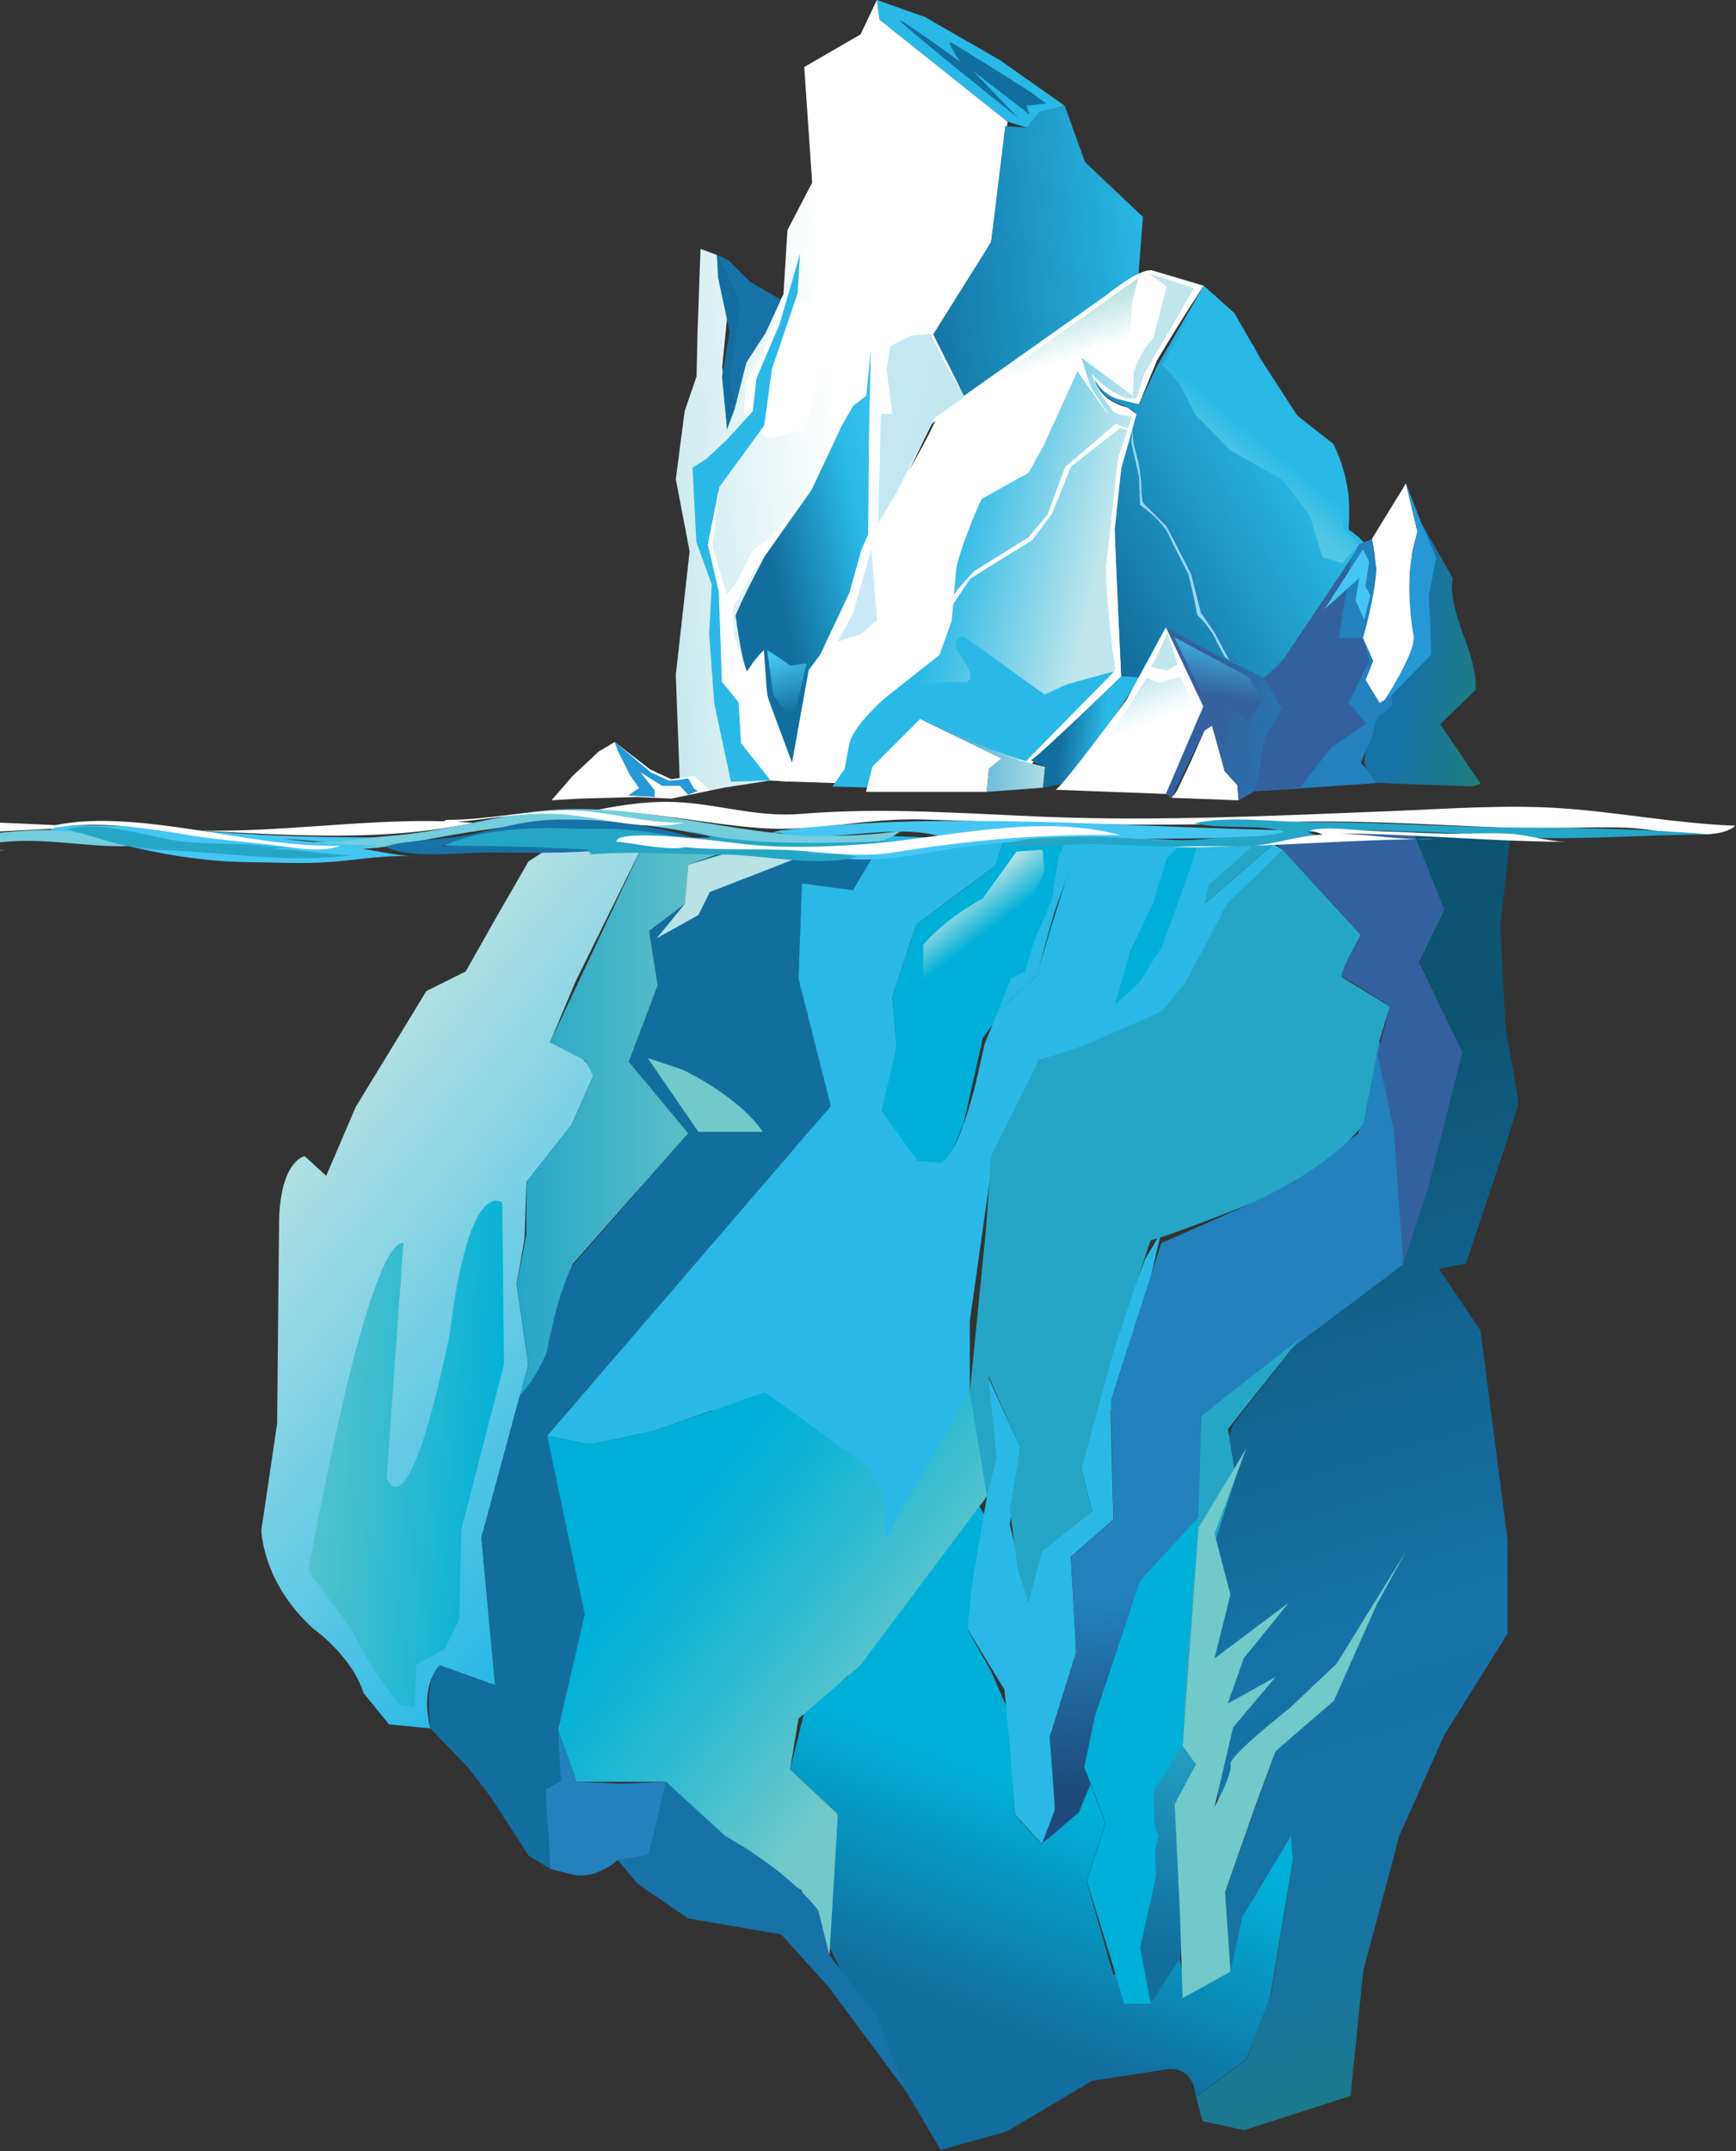 <svg width="654" height="810" viewBox="0 0 654 810" fill="none" xmlns="http://www.w3.org/2000/svg">
<rect x="0" y="0" width="654" height="810" fill="#333333" stroke="none"/>
<g clip-path="url(#clip0)">
<path d="M330.35 0L331.41 7.42L379.6 45.81L373.38 91.11L352.86 125.73L363.36 149.48L350.99 159.6L328.29 206.5L307.08 254.14L297.08 294.28L290.33 293.84L272.83 296.57L267.51 297.66L256.16 295.89L254.59 254.14L259.8 207.61L254.59 180.44L257.94 154.76L262.41 141.73L262.78 124.98L263.9 93.72L270.06 95.99L273.95 119.4L272.09 138.01L273.92 161.62L281.16 136.53L295.16 110.84L296.65 86.65L305.96 68.78L302.98 25.23L324.2 12.95L330.35 0Z" fill="url(#paint0_linear)"/>
<path d="M363.36 149.48L351.56 125.9L373.38 91.11L378.69 47.48L386.94 48.07L391.66 42.17L401.09 39.81L408.76 61.04L430.57 81.68L428.81 104.67L363.36 149.48Z" fill="url(#paint1_linear)"/>
<path d="M386.45 289.72L422.45 254.67C421.7 239.06 420.18 203.59 420.18 203.59C424.74 165.09 428.24 155.96 428.24 155.96L424.74 153.43C413.91 150.78 412.53 143.14 412.53 143.14C416.79 151.74 429.07 152.24 429.07 152.24L435.88 135.7C445.51 119.49 453.47 107.58 453.47 107.58L433.86 101.76C428.79 101.25 417.14 110.88 417.14 110.88L353.32 156C349.77 166.64 324.44 207.17 324.44 207.17C318.36 235.54 304.68 252.26 304.68 252.26L297.08 294.26L325.96 295.26L328.62 288.7L346.62 270.7L386.45 289.72Z" fill="url(#paint2_linear)"/>
<path d="M317.48 293.27L319.95 280.18C321.37 273.1 333.39 262.85 333.39 262.85L353.91 246.58L358.51 233.84L360.28 213.68C363.11 202 369.82 187.86 369.82 187.86L387.51 178L393.17 167.74L405.91 139.79C405.91 139.79 419.67 159.5 417.22 155.36C416.81 154.66 411.05 146.02 411.05 146.02L407.35 134.72L426.82 149L427.17 140.16C428.67 135.298 431.189 130.811 434.56 127L438.09 113.56L439.51 107.9L432.79 102.9L449.79 108.56L431.04 140.75L428.21 149.94C426.919 150.105 425.611 150.105 424.32 149.94C419.291 148.051 414.838 144.888 411.4 140.76C411.4 140.76 411.84 145.53 419.4 154.89C420.46 156.22 426.46 156.89 426.46 156.89L421.16 172.62L416.57 214.71C417.27 233.11 420.1 251.85 420.1 251.85L387.21 285.85L346.82 288L328.07 295.78L317.48 293.27Z" fill="url(#paint3_linear)"/>
<path d="M313.6 296.17L322.43 283.46C331.62 267.54 342.24 260.46 342.24 260.46C352.14 255.51 363.11 256.93 363.11 256.93C368.06 256.57 364.17 250.56 364.17 250.56L360.28 244.19C358.51 239.95 363.11 239.6 363.11 239.6L393.53 261.53L402.01 257.64L419.82 252.74L386.48 286.64L352.53 275.32L327.41 296.54L313.6 296.17Z" fill="url(#paint4_linear)"/>
<path d="M422.471 255.2L429.471 255.61L439.821 238.25L477.451 256.44L483.651 248.17L509.721 209.3L514.271 204.75C512.45 202.694 510.365 200.889 508.071 199.38C508.296 195.246 508.296 191.104 508.071 186.97C507.345 180.06 505.384 173.337 502.281 167.12L492.771 159.68L488.631 156.37L474.991 135.28L465.061 117.91L453.491 107.58L435.701 138.18L429.091 152.24L425.781 151.41L420.781 150.17C419.01 149.604 417.368 148.694 415.949 147.493C414.53 146.292 413.362 144.823 412.511 143.17C413.331 148.17 420.781 151.85 420.781 151.85C426.981 153.92 428.221 155.99 428.221 155.99C426.571 161.78 422.431 176.25 422.431 176.25L419.951 199.41C421.231 230.8 422.471 255.2 422.471 255.2Z" fill="url(#paint5_linear)"/>
<path d="M535.4 196.78L547.33 217.78C545.42 223.99 551.15 238.78 551.15 238.78C556.88 253.1 555.93 259.78 555.93 259.78L542.56 272.67L557.82 295.14L554.48 296.14L516.28 294.71L513.89 287.07L516.28 270.35L523.44 264.15L532.03 231.68V207.77L535.4 196.78Z" fill="url(#paint6_linear)"/>
<path d="M326.26 298.15L328.62 288.74L339.59 277.76L346.65 270.7L377.24 285.6L372.54 289.52L371.75 298.15H326.26Z" fill="white"/>
<path d="M346.65 270.7L377.24 285.6L372.54 289.52L371.75 298.15L392.93 296.58L393.71 288.74L381.17 285.6L346.65 270.7Z" fill="url(#paint7_linear)"/>
<path d="M443.25 298.01L448.5 287.02L453.75 275.09L456.61 273.18L461.39 290.37L466.16 295.62L466.64 301.35L441.34 300.4L443.25 298.01Z" fill="url(#paint8_linear)"/>
<path d="M520.12 266L514.39 256L517.25 248.84L513.43 240.24L517.73 218.76C519.16 212.07 516.78 203 516.78 203L529.67 182L533.97 200.15L532.05 207.79L531.05 216.38L533.44 234.52L531.53 248.37L520.12 266Z" fill="url(#paint9_linear)"/>
<path d="M529.67 182L533.97 200.15L531.58 211.15C529.67 225 532.53 239.32 532.53 239.32C533.97 245 520.12 266 520.12 266L539.22 246.42C539.22 241.17 538.22 224.42 538.22 224.42L541.09 210.09L535.36 196.72L529.67 182Z" fill="url(#paint10_linear)"/>
<path d="M439.21 298.94L444.07 286.79L453.32 266L439.21 236.2L451.86 243.2C459.95 247.56 476.15 255.34 476.15 255.34L494.21 237.59L498.88 229.49L505.74 216.41L511.97 204.89L516.82 203L518.55 214.23C517.92 225.13 513.47 240.23 513.47 240.23L517.29 248.83L514.43 255.99L519.79 264.68L524.15 261.88L524.46 265.61C524.46 265.61 521.35 268.73 519.79 269.35C518.23 269.97 516.99 277.45 516.99 277.45C516.99 277.45 511.99 287.45 512.99 287.72C513.99 287.99 518.29 294.89 518.29 294.89L472.41 298L466.64 301.35L466.16 295.62L461.39 290.37L456.61 273.18L453.75 275.09L441.34 300.4L439.21 298.94Z" fill="url(#paint11_linear)"/>
<path d="M476.15 255.34L482.85 266.66L476.64 277.83L474.16 291.06L472.41 298L489.87 296.44L501.45 281.55L514.69 272.45L508.07 264.6L515.93 248.88L513.43 240.23L504.35 240.2L508.07 217.04L508.9 210.43L482.43 250.12L476.15 255.34Z" fill="url(#paint12_linear)"/>
<path d="M392.93 296.58L393.71 288.74C393.71 288.74 387.32 286.1 388.56 286.1C389.8 286.1 422.47 254.67 422.47 254.67L429.47 255.09C429.47 255.09 417.95 272.93 413.76 278.66C410.61 282.96 400.11 295.2 400.11 295.2L392.93 296.58Z" fill="url(#paint13_linear)"/>
<path d="M397.64 297.37C399.99 296.58 424.3 263.64 424.3 263.64L439.21 236.19L453.32 266L439.21 298.95L397.64 297.37Z" fill="url(#paint14_linear)"/>
<path d="M461.34 247.23L458.45 241.85C456.38 236.48 451 231.51 451 231.51C449.76 224.07 447.7 216.21 447.7 216.21C443.15 207.53 439.84 200.5 439.84 200.5C436.53 194.71 429.5 190.16 429.5 190.16L429.09 179.41L427.74 173.41L426.19 166.57L426.61 162.02L426.97 166.71L428.67 173.3C430.37 181.81 429.95 185 429.95 185L430.59 189.25L439.09 197.33L441.82 202.67L448.82 216.27L452.44 230.73L457.33 237.73L463.12 248.6L461.34 247.23Z" fill="#97D9F2"/>
<path d="M463.12 248.6L458.23 239.03L452.49 230.73L448.82 216.27L444.36 207.13L439.47 198.2L436.47 195.2L430.52 189.25L430.33 188L429.88 185L431.58 189.46C435.41 192.86 440.51 197.97 440.51 197.97L445.4 207.97L449.65 216.26L453.27 230.09L459.72 239L467.37 250.69L463.12 248.6Z" fill="url(#paint15_linear)"/>
<path d="M298.37 287.22L291.29 268.83C287.05 258.57 287.76 244.83 287.76 244.83C285.253 247.216 283.107 249.955 281.39 252.96C278.92 246.59 277.15 231.74 277.15 231.74C277.15 231.74 274.67 237.4 277.86 229.97C281.05 222.54 288.11 209.45 288.11 209.45L305.82 184.29L317.14 160.29L321.38 152.86L326.33 148.97L328.1 131.97L327.39 162.39L327.04 201.3L324.46 207.17L319.97 223.23L308.97 246.57L304.67 252.26L298.37 287.22Z" fill="url(#paint16_linear)"/>
<path d="M308.63 276.26L311.82 270.6C321.37 265.29 329.51 260.34 329.51 260.34C336.538 256.477 342.672 251.175 347.51 244.78L365.51 217.89L373.99 212.59L388.85 203.39L396.28 193.49L403.42 175.8L421.82 161.3L426.61 162.04L420.4 159.53L401.3 175.8L394.58 193.8L387.51 202.29L366.99 215.03L360.62 222.1L345.41 245.8L332.33 256.8L319.95 264.58L309.34 271.31L308.63 276.26Z" fill="white"/>
<path d="M207.8 301.32L215.72 292.18L225.47 283.04L231.56 279.39L244.97 289.75L252.89 293.4L261.42 292.18L267.51 297.66L252.89 300.71L240.09 300.1L218.16 300.71L207.8 301.32Z" fill="white"/>
<path d="M236.55 299.53L240.75 296.73L237.39 291.96L232.63 282.44L231.56 279.39L245.23 290.84L251.96 293.93L255.88 293.64L259.24 293.08L261.48 297.01L262.89 297.85L259.24 299.25L256.16 295.89H249.44L241.31 290.84L246.63 297.57V300.09L236.55 299.53Z" fill="url(#paint17_linear)"/>
<path d="M270.06 95.99L278.74 114.33L277.3 124.95L274.4 142.8L276.81 153.9L281.16 136.53L288.4 125.43L294.19 112.88L282.61 106.13L274.4 97.93L270.06 95.99Z" fill="url(#paint18_linear)"/>
<path d="M273.92 161.62L276.81 153.9L274.4 142.8L278.26 120.61L278.74 114.33L270.06 95.99L270.54 104.68L274.88 124.95L271.99 141.84L273.92 161.62Z" fill="url(#paint19_linear)"/>
<path d="M330.86 196.85L337.62 185.75L342.93 175.13L352.37 157.18L363.36 149.48L355.52 135.9L350.49 125.83L343.22 126.39L335.38 130.3L333.99 139.25L336.17 155.83H331.83L330.86 196.85Z" fill="url(#paint20_linear)"/>
<path d="M379.6 45.81L386.94 48.07L391.66 42.17L401.09 39.81L376.7 22.65L348.36 6.36L330.35 0L331.41 7.42L379.6 45.81Z" fill="url(#paint21_linear)"/>
<path d="M383.75 44.59C383.75 44.59 337.6 7.74 339.08 7.74C340.56 7.74 361.82 23.37 361.82 23.37C361.82 23.37 356.23 15.18 358.1 15.93C359.97 16.68 387.5 34.16 387.5 34.16L394.17 39L386.73 39.75L387.82 43.1L366.61 26.72L383.75 44.59Z" fill="url(#paint22_linear)"/>
<path d="M367.84 147.67L428.81 104.67L426.44 114.19L425.84 123.75L421.65 132.72L412.68 129.13L403.12 135.11L373.82 150.06L367.84 147.67Z" fill="url(#paint23_linear)"/>
<path d="M418.06 277.15L432.02 255.28L436.68 257.14L444.59 254.81L449.71 265.05L418.06 277.15Z" fill="url(#paint24_linear)"/>
<path d="M434.81 249.23L439.84 238.25L443.66 250.16L439.47 252.49L433.42 251.09L434.81 249.23Z" fill="url(#paint25_linear)"/>
<path d="M444.12 240.85L470.18 254.81L475.3 263.19L470.65 272.03L462.74 265.98L454.83 265.05L442.26 239.92L444.12 240.85Z" fill="url(#paint26_linear)"/>
<path d="M513.47 206.88L515.79 211.53L514.4 220.84L516.26 224.1L513.93 233.41L510.67 225.96L512.07 217.58L498.88 229.48L513.47 206.88Z" fill="url(#paint27_linear)"/>
<path d="M453.21 110L437.93 137.39L444.27 144.31L450.33 156.14L463.33 169.4C463.33 169.4 481.21 179.78 482.33 180.07C483.45 180.36 493.58 194.49 493.58 194.49L498.19 209.77L505.69 212.07L511.97 204.9L505.97 199.1V188.7L500.82 169.38L494.19 163.32L483.82 156.4C483.82 156.4 472.57 129.59 471.71 129.59C470.85 129.59 462.73 116 462.73 116L453.21 110Z" fill="url(#paint28_linear)"/>
<path d="M289.07 165.26L303.63 161.62L309.45 139.06L325.47 125.96L332.02 92.47L353.13 67.72L369.14 53.16L363.32 42.25L347.3 23.32L334.2 41.52V58.99L321.83 50.98L310.18 72.82L308.72 97.57L305.81 114.31L294.19 112.88L287.62 132.51L281.06 143.43L280.34 155.8L289.07 165.26Z" fill="url(#paint29_linear)"/>
<path d="M260.89 176.1L262.34 204.09L268.13 220.01L267.16 238.83L269.09 264.89L275.37 294.33L290.33 293.84L279.23 279.85L278.26 264.41L271.99 256.69L271.02 220.5L266.68 205.05L271.02 183.34L287.91 160.18L290.81 138.94L300.46 110.47L301.42 95.51L293.7 122.05L285.02 142.32L283.57 154.87L273.92 165.48L266.2 172.72L260.89 176.1Z" fill="url(#paint30_linear)"/>
<path d="M290.33 293.84L279.23 279.85L278.26 264.41L271.99 256.69L270.78 222.84L266.68 205.05L271.02 183.34L268.5 206.11L273.82 223.98L277.24 219.79L283.32 207.63L290.92 201.55L305.8 184.29L284.08 214.85L276.1 228.92L276.48 239.18L281.39 252.91L287.76 244.78L289.02 261.99L298.37 287.22L297.08 294.28L290.33 293.84Z" fill="white"/>
<path d="M289.02 244.88C290.16 245.26 297.76 250.58 297.76 250.58L303.85 249.82L300.85 262.75L298.96 271.49L291.35 261.99L289.02 244.88Z" fill="url(#paint31_linear)"/>
<path d="M328.29 206.5L330.4 233.6L324.04 238.9L315.56 241.54L321.39 230.95L325.1 217.71L328.29 206.5Z" fill="url(#paint32_linear)"/>
<path d="M368.42 566.19L319.36 631.28L303.36 643.28L297.68 666.16L315.68 683.16L311.36 730.45L317.36 743.45L330.72 769.45L341.39 787.5L354.39 809.5L379.39 802.5L411.39 783.5L437.39 779.5C450.39 776.5 450.39 789.5 450.39 789.5L469.39 775.5L478.39 752.5L490.39 680.4L468.39 717.4L446.39 747.4L444.39 737.4L443.39 717.4V671.34L453.39 658.34L439.39 664.34C439.39 664.34 430.39 684.34 432.39 687.34C434.39 690.34 428.39 744.42 428.39 744.42L419.39 743.42L409.39 708.42L416.39 686.42L408.39 665.42L392.39 694.42L382.39 683.42L380.39 645.37L373.39 629.37L364.39 613.37L371.39 571.31L368.42 566.19Z" fill="url(#paint33_linear)"/>
<path d="M531.91 312L569.29 312.68L565.21 348.68L567.21 387.42C567.21 387.42 571.97 413.25 571.97 415.29C571.97 417.33 560.42 451.29 560.42 451.29L552.26 475.76L542.06 477.76L557.74 500.94L567.93 579.78V615.13L544.14 653.19L527.14 691.26L513.54 742.26L508.79 789.16L487.71 795.96L468.71 802.07L453.08 798.68L450.56 789.52L469.56 775.52L478.89 750.43L487.04 700.82L486.36 691.3L468.01 721.89L463.55 742.47L461.55 712.47L480.55 659.4L459.15 682.5L457.82 660L453.74 611.06L451.54 571.21L464.61 536.29L489.61 504.12L528.61 476.12L550.91 396.31L533.91 360.31L541.38 340.6L531.91 312Z" fill="url(#paint34_linear)"/>
<path d="M213.91 316.28L242.771 317.02L216.82 369.56L207.201 392.5C222 396.2 223.48 405.08 223.48 405.08L215.34 423.58L198.34 445.03L197.6 466.49L194.6 483.49L199.04 513.83L181.35 579L186.53 634.5L165.82 627.1C157.68 635.24 162.111 650.78 162.111 650.78L146.581 649.3L136.961 637.46C132.521 623.37 117.721 613 117.721 613C98.481 595.24 98.481 576 98.481 576L104.401 536L105.141 459C105.881 436.81 114.76 435.33 114.76 435.33L122.901 442.73L134 416.83L160.63 373.17L175.44 365.77L188.01 343.57L199.111 324.33L211.69 316.19L213.91 316.28Z" fill="url(#paint35_linear)"/>
<path d="M162.11 650.75L176.72 666L185.04 676.88L199.12 698.68L207.44 703.79C211.28 701.88 208.08 688.44 208.08 688.44L205.52 673.72L211.28 670.52L210.64 648.76L220.24 618C222.8 589.2 206.16 540.57 206.16 540.57L313.03 416.46L300.87 368.46L302.15 332.63L321.35 335.19L333.51 314.71L291.28 316L277.2 317.28L259.28 325.6L258 340.32L244.56 350.56L247.76 371L236.88 399.8L259.28 426.68L215.12 477.23C206.12 491.95 206.12 508.59 206.12 508.59L195.88 525.23L181.35 579L186.53 634.5L165.82 627.1C159.45 631.48 162.11 650.75 162.11 650.75Z" fill="url(#paint36_linear)"/>
<path d="M377.98 316.55L375.14 325.88L363.82 334.4L345.16 348.2L336.23 375.38L337.82 394C334.98 405 332.14 418.35 332.14 418.35C335.38 431.35 348.77 439.45 348.77 439.45L356.89 437.82L362.97 423.22L370.28 390.76L379.61 378.18L390.56 367.18L397.46 342.83L407.2 315.65L377.98 316.55Z" fill="#00B0D8"/>
<path d="M242.77 317L285.07 316.13L259.28 325.57L258 340.29L244.56 350.53L247.76 371L236.88 399.8L259.28 426.68L215.69 476C208.79 491 206.16 508.61 206.16 508.61C201.9 519.42 195.92 525.25 195.92 525.25L199.11 513.85L194.67 483.51L198.25 465.05L198.37 445.05L215.37 423.6L223.51 405.1L220.51 399.34L207.2 392.52L242.77 317Z" fill="url(#paint37_linear)"/>
<path d="M116.19 591.58L132.34 613.33C138.65 627.33 150.59 642.11 150.59 642.11L156.2 642.81L156.9 626.67L167.43 621.05L173.05 609.82L173.75 576.13L189.89 513.67L189.19 452.6C175.19 446.29 169.54 501.74 169.54 501.74C153.39 580.35 145.67 556.48 145.67 556.48L151.99 468C137.95 467.34 116.19 591.58 116.19 591.58Z" fill="url(#paint38_linear)"/>
<path d="M207.44 703.79L216.56 706C224.98 707.41 232.71 700.39 232.71 700.39L246.04 701.79L250.95 670.91L234.11 671.61L217.26 670.91L210.26 651.26L211.26 670.54L205.5 673.74L207.44 703.79Z" fill="url(#paint39_linear)"/>
<path d="M206.16 540.61L222.16 543.85L246.02 538.93L267.82 531.21L283.96 528.41L295.9 533.32L325.37 555.78L328.82 585.26L333.74 586.66L339.35 572.66L365.35 524.23V497.52L373.07 442.78L391.32 399.26L419.4 390.84L441.82 379.61L451.64 362.76L460.82 343.11L483.28 320L479.77 317.89L453.77 340.35L456.58 333.35L473.42 317.21L451.66 316.51L443.94 335.46L438.33 352.3C429.9 370.55 422.18 376.17 422.18 376.17L425.69 358.62L446.05 316.51C446.05 316.51 408.99 314.41 407.17 315.81C405.35 317.21 390.53 367.34 390.53 367.34L375.89 381L370.98 392.93L367.47 408.37C359.75 438.55 354.13 437.85 354.13 437.85L345.71 437.15L332.14 418.38L337.82 394L336.19 375.34L345.12 348.2L375.12 325.88L377.96 316.55L333.49 314.71L321.33 335.19L302.13 332.63L300.82 368.46L312.98 416.46L206.16 540.61Z" fill="url(#paint40_linear)"/>
<path d="M347.82 371.18L362.56 362.76L373.82 356.45C387.16 345.21 393.48 327.67 393.48 327.67L392.77 319.95L382.95 320.65L370.32 338.2C354.17 347.32 347.85 355.74 347.85 355.74L347.82 371.18Z" fill="url(#paint41_linear)"/>
<path d="M263.07 426.17H287.38C277.83 412.27 257 402.72 257 402.72L244 398.38L263.07 426.17Z" fill="url(#paint42_linear)"/>
<path d="M291.28 316L307.35 315.91L298.67 323.73L267.41 335.88L263.07 344.56L247.45 353.25L258 340.32L259.28 325.6L291.28 316Z" fill="url(#paint43_linear)"/>
<path d="M402.13 315.98L407.2 315.74L404.94 321.6L395.89 346.86L391.53 364.01L390.56 367.27L380.3 376.48L375.89 381.01L380.93 368.37L386.22 365.88L389.34 354.96L396.2 339.06L399.01 321.6L402.13 315.98Z" fill="url(#paint44_linear)"/>
<path d="M446.08 316.44H451.69L448.59 326.27C443.59 340.93 437.68 356.52 437.68 356.52L428.95 370.24L419.95 378.35L425.77 358.55L434.3 340.31L439.6 323.16L446.08 316.44Z" fill="url(#paint45_linear)"/>
<path d="M210.25 651.24L217.26 670.89H250.95L270.09 691.61L301.88 711.75L312.48 736.12L315.66 683.13L297.65 666.18L300.82 647.11L324.14 626.97L371.82 563.39L370.76 544.32L365.36 524.2L333.67 579.29L332.62 562.33L326.26 551.74L288.11 524.19L246.04 538.93L222.18 543.85L206.16 540.61L220.29 607.9L210.25 651.24Z" fill="url(#paint46_linear)"/>
<path d="M232.71 700.37L244.25 698.37L250.95 670.89L273.29 691.36C298.29 705.36 308.29 719.36 308.29 719.36L312.43 736.08L330.32 759.42L341.32 787.42L312.32 748.36L294.32 728.36L259.27 722.36L240.27 709.36L232.71 700.37Z" fill="url(#paint47_linear)"/>
<path d="M371.82 563.39L366.42 595.23L364.42 613.23L378.42 636.23L380.42 657.23L382.42 683.23L392.42 694.23C401.42 693.23 395.42 654.17 395.42 654.17L405.42 622.17L403.42 586.17L419.42 572.17L418.42 531.11L430.42 494.06L437.42 464.06L431.42 474.06L420.42 503.06L411.42 530.06L407.42 553.06L411.42 569.06L392.42 584.06L387.42 603.06L380.42 574.06L384.42 545.06L368.42 510.06L372.42 538.06L371.82 563.39Z" fill="url(#paint48_linear)"/>
<path d="M392.45 694.37L397.46 681.35L395.46 654.31L405.47 622.27L403.47 586.22L419.49 572.2L418.49 527.14L437.52 468.06L471.57 453.04L511.62 427L519.63 391.95L527.64 440.02L528.64 476.07L452.54 533.15L460.55 565.19L435.51 608.25L424.5 638.29L406.48 682.35L392.45 694.37Z" fill="url(#paint49_linear)"/>
<path d="M433.51 754.45L444.53 737.43L448.53 702.38L450.54 664.33L453.54 638.29L457.55 581.21L465.56 556.18L462.55 538.15L489.59 504.11L452.54 533.15L451.54 571.2L428.51 605.25L444.53 611.25L438.52 635.28L426.5 667.33L436.52 691.36L427.5 729.42L433.51 754.45Z" fill="url(#paint50_linear)"/>
<path d="M451.54 575.2L445.54 657.32L450.54 664.32L442.54 679.32L444.54 721.32L445.54 752.37L463.54 742.37L461.54 712.37L473.54 678.37L480.54 659.37L502.54 640.37L518.54 604.37L529.54 584.37L503.54 626.43L485.54 643.43C485.54 643.43 462.54 661.43 463.54 664.43C464.54 667.43 457.54 680.43 457.54 680.43L464.54 650.43L480.54 631.43L462.54 641.43L468.54 624.43L485.54 603.43L457.54 624.43L463.54 600.43L457.54 577.43L469.54 545.38L451.54 575.2Z" fill="url(#paint51_linear)"/>
<path d="M451.54 571.2L429.51 595.23L412.48 646.3L408.48 665.33L416.49 686.36L409.48 708.39L418.49 737.43L423.5 754.45H433.51L429.51 733.42L435.51 706.38L434.51 674.34L445.53 657.32L446.53 630.28L451.54 571.2Z" fill="url(#paint52_linear)"/>
<path d="M365.36 524.2L371.82 563.39L375.43 549.17L372.43 518.17L384.43 545.17L380.43 568.17L383.43 591.17L387.43 603.17L392.43 584.17L411.43 569.17L407.43 553.17L419.43 509.11L433.43 467.05C441.43 465.05 471.48 453.05 471.48 453.05C505.61 437 513.62 423 513.62 423L519.62 392L523.62 379L505.62 368L512.62 352L483.28 320L462.55 339.93L446.55 369.93L437.55 380.93L407.55 393.93L391.4 399.24L373.43 435L371.43 463L365.36 524.2Z" fill="url(#paint53_linear)"/>
<path d="M473.451 317.14L479.351 316.49L479.771 317.84L453.801 340.3L455.341 333.15L473.451 317.14Z" fill="url(#paint54_linear)"/>
<path d="M479.35 316.49L483.28 320L512.62 351.9C512.62 351.9 503.79 367.45 505.62 367.9C507.45 368.35 523.62 378.9 523.62 378.9L518.97 396.9L525.09 425.45L528.62 476.03L538 447.2L550.92 396.2L534.61 362.2L544.12 342.49L531.91 312L502.68 315.4L486.36 314L479.35 316.49Z" fill="url(#paint55_linear)"/>
<path d="M-175.91 310.67C-154.08 310.67 -132.39 313.85 -111.57 313.84C-90.28 313.84 -68.72 310.49 -47.23 309.62C-3.39 307.83 38.88 312.79 81.44 312.79C113.23 312.79 147.59 307.19 178.21 309.85C138.93 318.29 95.66 313.33 55.15 311.75C14.26 310.17 -28.85 317.25 -70.85 313.87C-89.575 312.403 -108.4 312.825 -127.04 315.13C-144.5 317.27 -161.11 313.63 -178.54 311.73L-175.91 310.67Z" fill="white"/>
<path d="M223.25 305.39C245.86 305.39 264.96 310.17 286.25 311.78C307.4 313.38 326.18 307.85 347.96 308.56C391.84 309.99 434.56 311.46 479.26 309.67C509.11 308.48 538.79 310.54 568.54 311.72C583.41 312.32 598.4 311.08 613.25 311.67C623.67 312.09 646.13 317.6 653.79 310.91C631.47 310.09 610.18 305.85 588.24 304.34C567.15 302.88 544.24 304.6 523.93 305.41C480.82 307.13 436.82 309.28 393.82 307.56C363.1 306.33 333 303.89 301.98 306.44C285.9 307.77 272.75 303.33 257.41 302.16C241.54 300.96 227.11 304.5 212.7 307.5L223.25 305.39Z" fill="white"/>
<path d="M-254.43 318.52C-238.43 314.84 -225.34 310.23 -208.58 309.52C-192.01 308.8 -175.48 311.6 -159.71 313.66C-129.09 317.66 -96.09 323.09 -63.87 321.82C-28.7 320.43 17.67 304 52.22 318.35C36.61 319.73 19.93 315.57 3.33 316.86C-12.25 318.06 -26.84 321.11 -43.54 321.78C-76.65 323.1 -106.31 324.25 -138.24 319.16C-157.24 316.16 -176.24 310.28 -196.35 311.16C-216.11 312.02 -233.35 321.21 -253.24 320.86C-253.11 319.71 -253.84 319.86 -254.43 319.36V318.52Z" fill="#74CDDC"/>
<path d="M100.19 315.24C113.38 319.14 134.89 315.67 148.32 314.6C164.41 313.33 180.84 308.89 197.06 306.26C228.9 301.1 258.14 309.57 289.74 313.42C306.238 315.314 322.908 315.132 339.36 312.88C329.85 320.88 303.69 320.12 290.75 318.56C275.34 316.7 261.26 313.13 245.92 311.14C212.73 306.83 184.06 311.65 152.19 317.72C134.92 321.01 115.9 320.44 99.19 315.24H100.19Z" fill="#74CDDC"/>
<path d="M147.07 318.52C156.96 321.52 169.4 317.52 178.89 316.24C189.01 314.93 198.89 313.19 209.23 312.78C231.01 311.92 249.55 315.69 269.5 318.15C250.74 311.07 227.5 307.81 207.25 308.72C195.99 309.23 186.99 312.28 176.57 314.37C166.47 316.37 154.91 316.04 145.11 318.68C153.35 323.52 174 320.98 184.77 320.98C199.02 320.98 213.62 321.54 227.47 319.98C220.11 316.07 208.02 318.15 199.04 318.5C187.89 318.93 176.58 318.5 165.41 318.5L147.07 318.52Z" fill="#1672A7"/>
<path d="M293.82 313.6C314.33 318.34 340.56 307.91 359.7 316.92C331.94 320.51 301.24 321.97 274.77 315.2C289.77 318.46 303.7 322.1 319.35 323.4C335.35 324.72 350.45 320.4 366.17 318.52C399.39 314.52 434.26 316.58 468.08 315.24C476.16 314.92 484.63 314.44 492.18 312.74C425.86 311.87 358.69 304.95 293.8 312.74C292.87 312.85 289.86 313.88 290.62 313.58C291.68 313.58 292.77 313.52 293.82 313.58V313.6Z" fill="#45C6F2"/>
<path d="M-244.239 321.8C-211.689 315.8 -182.319 319.8 -150.539 323.46C-119.419 327.05 -82.609 326.35 -50.619 323.46C-33.379 321.88 -15.36 318.55 2.061 320.18C-14.089 321.18 -29.009 317.83 -45.529 319.18C-62.049 320.53 -77.939 321.98 -94.439 322.64C-126.999 323.93 -155.889 313.64 -187.179 311.16C-211.839 309.16 -230.179 314.44 -251.289 322.46C-248.009 323.26 -226.059 316.2 -222.529 316.07L-244.239 321.8Z" fill="#45C6F2"/>
<path d="M172.55 318.52C189.09 318.52 204.15 318.94 222.1 319.97C219.99 320.9 224.72 321.44 221.76 321.8C238.52 320.26 255.28 321.8 272.41 321.8C288.26 321.8 307.62 326.8 323.06 322.58C317.06 321.35 309.74 321.52 303.29 320.98C320.77 319.51 344.04 322.65 358.67 315.98C324.24 316.44 291.3 320.34 257.26 312.88C260.13 313.32 265.41 313.42 267.63 315.29C258.08 316.05 248.4 313.74 239.8 312.7C231.2 311.66 221.8 312.29 213.31 311.92C198.58 311.27 179.11 312.82 167.53 318.3C168.523 318.446 169.527 318.506 170.53 318.48L172.55 318.52Z" fill="#25A6C7"/>
<path d="M254.07 318.52C266.76 320.29 282.19 319.52 295.07 319.98C308.77 320.48 323.07 323.18 336.62 320.98C365.93 316.27 391.22 314.03 421.91 314.44C391.38 306.06 355.68 315.68 325.64 317.86C310.02 319 294.06 319.46 278.59 317.63C274.34 317.13 233.02 311.63 232.31 316.68L232.02 316.9C240.02 317.5 253.27 320.99 260.19 318.5L254.07 318.52Z" fill="white"/>
<path d="M33.59 314.29C50.86 320.09 73.7 324.43 93.22 324.62C104.07 324.72 114.59 325.36 125.28 324.5C135.23 323.7 147.07 321.62 157.15 322.55C150.26 322.28 142.61 320.55 135.73 319.46C139.37 318.86 145.73 318.06 148.45 318.46C134.557 318.377 120.679 317.519 106.88 315.89C113.67 316.11 120.19 317.2 127.2 316.89C133.2 316.64 141.8 314.94 146.53 315.34C124.53 315.34 102.06 314.95 80.53 313.16C76.14 312.79 18.53 308.39 19.24 312.65L19.06 312.78C25.94 312.7 30.74 313.78 36.79 315.34L33.59 314.29Z" fill="#45C6F2"/>
<path d="M24.61 312.23C33.22 314.03 41.37 317.51 49.76 318.83C58.64 320.22 68.05 320.29 77.19 321C96.02 322.48 113.99 324.38 132.78 322C122.28 322 112.36 319.46 102.25 319.82C105.38 319 110.39 319.42 114.19 319.42C106.66 319.52 98.92 318.18 91.3 317.87C83.68 317.56 76.13 317.75 68.82 316.87C56.64 315.41 35.52 307.96 23.97 312.72L24.61 312.23Z" fill="#25A6C7"/>
<path d="M381.12 318.42C391.95 319.42 403.96 317.42 415.12 317.91C424.73 318.3 434.84 318.59 444.44 318.91C462.27 319.58 482.19 318.91 498.87 315.29C496.748 314.895 494.687 314.223 492.74 313.29C516.49 312.03 541.1 313.1 564.49 314.85C591.05 316.85 617.58 314.21 644.49 314.21C621.7 312.3 599.38 311.63 576.08 311.63C548.76 311.63 521.15 309.54 494.01 309.57C480.01 309.57 463.56 307.03 449.96 309.97C460.68 312.48 473.83 310.08 483.84 313.18C476.44 315.63 463.72 314.82 455.36 315.79C446.418 316.699 437.408 316.73 428.46 315.88C419.551 315.132 410.605 314.922 401.67 315.25C395.6 315.48 382.03 315.25 377.95 318.86L381.12 318.42Z" fill="#25A6C7"/>
<path d="M20.75 310.77C36.47 307.22 57.84 310.08 73.32 312.43C91.81 315.23 108.84 318.74 128.26 318.48C120.18 321.38 109.58 318.89 101.53 318C92.03 316.95 82.66 316.27 73.32 314.78C55.54 311.94 37.71 308.78 19.47 311.78L20.75 310.77Z" fill="white"/>
<path d="M168.2 308.7C184.31 308.7 197.92 305.14 213.72 305.12C228.87 305.12 242.63 310.22 257.72 309.72C243.1 313.22 227.01 307.83 212.4 306.64C195.91 305.3 182.13 309.35 166.24 309.74L168.2 308.7Z" fill="white"/>
<path d="M493.24 312.83C495.011 312.946 496.737 313.44 498.3 314.28C489.08 314.53 480.09 318.08 470.8 318.53C461.29 319 450.9 318.16 442.17 319.05C474.9 319.25 509.33 315.93 540.77 315.93C529.02 316.62 514.34 313.86 503.4 313.86C532.78 313.86 561.31 316.96 590.49 316.96C582.88 316.9 575.49 314.19 567.6 313.86C559.29 313.52 550.92 314.11 542.6 313.86C533.77 313.6 524.98 313.19 516.31 312.86C509.8 312.59 498.65 310.99 493.24 312.86V312.83Z" fill="white"/>
</g>
<defs>
<linearGradient id="paint0_linear" x1="211.86" y1="156.09" x2="313.59" y2="147.61" gradientUnits="userSpaceOnUse">
<stop stop-color="#AEDEE4"/>
<stop offset="1" stop-color="white"/>
</linearGradient>
<linearGradient id="paint1_linear" x1="338.86" y1="99.26" x2="485.08" y2="83.72" gradientUnits="userSpaceOnUse">
<stop stop-color="#126E9E"/>
<stop offset="0.63" stop-color="#28B7E4"/>
<stop offset="0.73" stop-color="#28B6E1"/>
<stop offset="0.79" stop-color="#28B3D9"/>
<stop offset="0.84" stop-color="#28AECA"/>
<stop offset="0.89" stop-color="#28A6B5"/>
<stop offset="0.93" stop-color="#279D99"/>
<stop offset="0.97" stop-color="#279178"/>
<stop offset="1" stop-color="#278658"/>
</linearGradient>
<linearGradient id="paint2_linear" x1="-139401" y1="50685.8" x2="-133875" y2="37674.4" gradientUnits="userSpaceOnUse">
<stop stop-color="#AEDEE4"/>
<stop offset="1" stop-color="white"/>
</linearGradient>
<linearGradient id="paint3_linear" x1="359.67" y1="194.86" x2="415.53" y2="206.95" gradientUnits="userSpaceOnUse">
<stop stop-color="#2AB9E6"/>
<stop offset="1" stop-color="#C0E6EC"/>
</linearGradient>
<linearGradient id="paint4_linear" x1="-90415.3" y1="14876" x2="-91131.1" y2="17255.7" gradientUnits="userSpaceOnUse">
<stop stop-color="#2AB9E6"/>
<stop offset="1" stop-color="#C0E6EC"/>
</linearGradient>
<linearGradient id="paint5_linear" x1="405.961" y1="217.64" x2="486.481" y2="169.43" gradientUnits="userSpaceOnUse">
<stop stop-color="#126E9E"/>
<stop offset="1" stop-color="#2AB9E6"/>
</linearGradient>
<linearGradient id="paint6_linear" x1="530.68" y1="246.51" x2="592.27" y2="256.54" gradientUnits="userSpaceOnUse">
<stop stop-color="#1672A7"/>
<stop offset="1" stop-color="#278658"/>
</linearGradient>
<linearGradient id="paint7_linear" x1="346.65" y1="284.43" x2="393.71" y2="284.43" gradientUnits="userSpaceOnUse">
<stop stop-color="#2598D5"/>
<stop offset="1" stop-color="#AEDEE4"/>
</linearGradient>
<linearGradient id="paint8_linear" x1="-23658.2" y1="8851.51" x2="-23510.8" y2="8303.81" gradientUnits="userSpaceOnUse">
<stop stop-color="#AEDEE4"/>
<stop offset="1" stop-color="white"/>
</linearGradient>
<linearGradient id="paint9_linear" x1="-20701.5" y1="18908.1" x2="-20406.1" y2="18915.3" gradientUnits="userSpaceOnUse">
<stop stop-color="#AEDEE4"/>
<stop offset="1" stop-color="white"/>
</linearGradient>
<linearGradient id="paint10_linear" x1="-20819.8" y1="18951.8" x2="-21317.1" y2="18967" gradientUnits="userSpaceOnUse">
<stop stop-color="#2598D5"/>
<stop offset="1" stop-color="#AEDEE4"/>
</linearGradient>
<linearGradient id="paint11_linear" x1="499.35" y1="253.87" x2="461.66" y2="249.82" gradientUnits="userSpaceOnUse">
<stop stop-color="#2381BD"/>
<stop offset="1" stop-color="#33619F"/>
</linearGradient>
<linearGradient id="paint12_linear" x1="-43120.7" y1="22602.1" x2="-42365.2" y2="22561.7" gradientUnits="userSpaceOnUse">
<stop stop-color="#2381BD"/>
<stop offset="1" stop-color="#33619F"/>
</linearGradient>
<linearGradient id="paint13_linear" x1="415.96" y1="276.34" x2="399.86" y2="274.61" gradientUnits="userSpaceOnUse">
<stop stop-color="#2AB9E6"/>
<stop offset="1" stop-color="#126E9E"/>
</linearGradient>
<linearGradient id="paint14_linear" x1="-51515.6" y1="19218.6" x2="-50698.8" y2="17657.3" gradientUnits="userSpaceOnUse">
<stop stop-color="#AEDEE4"/>
<stop offset="1" stop-color="white"/>
</linearGradient>
<linearGradient id="paint15_linear" x1="-34330.1" y1="14496.9" x2="-35733" y2="14496.9" gradientUnits="userSpaceOnUse">
<stop stop-color="#2381BD"/>
<stop offset="1" stop-color="#33619F"/>
</linearGradient>
<linearGradient id="paint16_linear" x1="263.13" y1="220.72" x2="354.62" y2="200.38" gradientUnits="userSpaceOnUse">
<stop offset="0.31" stop-color="#126E9E"/>
<stop offset="0.68" stop-color="#2AB9E6"/>
<stop offset="1" stop-color="#45C6F2"/>
</linearGradient>
<linearGradient id="paint17_linear" x1="-22055.7" y1="6523.33" x2="-23385.7" y2="5731.08" gradientUnits="userSpaceOnUse">
<stop stop-color="#2598D5"/>
<stop offset="1" stop-color="#AEDEE4"/>
</linearGradient>
<linearGradient id="paint18_linear" x1="-18239.3" y1="7353.85" x2="-19216.2" y2="7310.62" gradientUnits="userSpaceOnUse">
<stop stop-color="#1672A7"/>
<stop offset="1" stop-color="#278658"/>
</linearGradient>
<linearGradient id="paint19_linear" x1="-6219.04" y1="9811.2" x2="-6485.26" y2="9779.9" gradientUnits="userSpaceOnUse">
<stop stop-color="#126E9E"/>
<stop offset="1" stop-color="#2AB9E6"/>
</linearGradient>
<linearGradient id="paint20_linear" x1="266.94" y1="139.43" x2="384.48" y2="174.35" gradientUnits="userSpaceOnUse">
<stop stop-color="#CAE9F8"/>
<stop offset="1" stop-color="#C0E6EC"/>
</linearGradient>
<linearGradient id="paint21_linear" x1="-54965.7" y1="609.528" x2="-65517.3" y2="2986.24" gradientUnits="userSpaceOnUse">
<stop stop-color="#2AB9E6"/>
<stop offset="1" stop-color="#C0E6EC"/>
</linearGradient>
<linearGradient id="paint22_linear" x1="-43791.7" y1="644.14" x2="-50191.2" y2="2109.23" gradientUnits="userSpaceOnUse">
<stop stop-color="#126E9E"/>
<stop offset="0.63" stop-color="#28B7E4"/>
<stop offset="0.73" stop-color="#28B6E1"/>
<stop offset="0.79" stop-color="#28B3D9"/>
<stop offset="0.84" stop-color="#28AECA"/>
<stop offset="0.89" stop-color="#28A6B5"/>
<stop offset="0.93" stop-color="#279D99"/>
<stop offset="0.97" stop-color="#279178"/>
<stop offset="1" stop-color="#278658"/>
</linearGradient>
<linearGradient id="paint23_linear" x1="394.31" y1="114.13" x2="401.48" y2="135.66" gradientUnits="userSpaceOnUse">
<stop stop-color="#ABDCDB"/>
<stop offset="1" stop-color="white"/>
</linearGradient>
<linearGradient id="paint24_linear" x1="427.55" y1="256.86" x2="434.77" y2="273.09" gradientUnits="userSpaceOnUse">
<stop stop-color="#C0E6EC"/>
<stop offset="0.29" stop-color="#D7EFF3"/>
<stop offset="0.74" stop-color="#F4FBFC"/>
<stop offset="1" stop-color="white"/>
</linearGradient>
<linearGradient id="paint25_linear" x1="-9109.12" y1="3659.13" x2="-9207.83" y2="3819.11" gradientUnits="userSpaceOnUse">
<stop stop-color="#C0E6EC"/>
<stop offset="0.29" stop-color="#D7EFF3"/>
<stop offset="0.74" stop-color="#F4FBFC"/>
<stop offset="1" stop-color="white"/>
</linearGradient>
<linearGradient id="paint26_linear" x1="461.3" y1="235.87" x2="457.11" y2="261.93" gradientUnits="userSpaceOnUse">
<stop stop-color="#45C6F2"/>
<stop offset="1" stop-color="#33619F"/>
</linearGradient>
<linearGradient id="paint27_linear" x1="-16933.1" y1="5920.65" x2="-17135.8" y2="6352.56" gradientUnits="userSpaceOnUse">
<stop stop-color="#45C6F2"/>
<stop offset="1" stop-color="#33619F"/>
</linearGradient>
<linearGradient id="paint28_linear" x1="466.73" y1="176.46" x2="475.38" y2="166.08" gradientUnits="userSpaceOnUse">
<stop stop-color="#52C7E5"/>
<stop offset="1" stop-color="#2AB9E6"/>
</linearGradient>
<linearGradient id="paint29_linear" x1="-74055" y1="16897.2" x2="-70921.6" y2="14691.9" gradientUnits="userSpaceOnUse">
<stop stop-color="#AEDEE4"/>
<stop offset="1" stop-color="white"/>
</linearGradient>
<linearGradient id="paint30_linear" x1="-29302.1" y1="37137.7" x2="-33221.5" y2="37260" gradientUnits="userSpaceOnUse">
<stop stop-color="#2AB9E6"/>
<stop offset="1" stop-color="#C0E6EC"/>
</linearGradient>
<linearGradient id="paint31_linear" x1="295.23" y1="246.2" x2="300.55" y2="268.25" gradientUnits="userSpaceOnUse">
<stop stop-color="#45C6F2"/>
<stop offset="1" stop-color="#126E9E"/>
</linearGradient>
<linearGradient id="paint32_linear" x1="-11673.2" y1="8089.1" x2="-11837.8" y2="8083.28" gradientUnits="userSpaceOnUse">
<stop stop-color="#CAE9F8"/>
<stop offset="1" stop-color="#C0E6EC"/>
</linearGradient>
<linearGradient id="paint33_linear" x1="366.91" y1="758.84" x2="398.86" y2="677.96" gradientUnits="userSpaceOnUse">
<stop stop-color="#126E9E"/>
<stop offset="1" stop-color="#00B0D8"/>
</linearGradient>
<linearGradient id="paint34_linear" x1="465.68" y1="404.02" x2="592.83" y2="827.84" gradientUnits="userSpaceOnUse">
<stop stop-color="#0D5372"/>
<stop offset="0.48" stop-color="#1672A7"/>
<stop offset="0.67" stop-color="#1673A5"/>
<stop offset="0.77" stop-color="#18759D"/>
<stop offset="0.85" stop-color="#1B788F"/>
<stop offset="0.92" stop-color="#1F7D7C"/>
<stop offset="0.98" stop-color="#248364"/>
<stop offset="1" stop-color="#278658"/>
</linearGradient>
<linearGradient id="paint35_linear" x1="259.821" y1="535.26" x2="112.56" y2="417.46" gradientUnits="userSpaceOnUse">
<stop stop-color="#2AB9E6"/>
<stop offset="1" stop-color="#B8E2E3"/>
</linearGradient>
<linearGradient id="paint36_linear" x1="-131073" y1="187801" x2="-160217" y2="174809" gradientUnits="userSpaceOnUse">
<stop stop-color="#126E9E"/>
<stop offset="1" stop-color="#00B0D8"/>
</linearGradient>
<linearGradient id="paint37_linear" x1="194.67" y1="420.7" x2="285.07" y2="420.7" gradientUnits="userSpaceOnUse">
<stop stop-color="#25A6C7"/>
<stop offset="1" stop-color="#71C9C9"/>
</linearGradient>
<linearGradient id="paint38_linear" x1="191.05" y1="548.88" x2="94.98" y2="541.82" gradientUnits="userSpaceOnUse">
<stop stop-color="#00B0D8"/>
<stop offset="1" stop-color="#71C9C9"/>
</linearGradient>
<linearGradient id="paint39_linear" x1="-31734.5" y1="37930.3" x2="-33799.3" y2="37930.3" gradientUnits="userSpaceOnUse">
<stop stop-color="#2381BD"/>
<stop offset="1" stop-color="#33619F"/>
</linearGradient>
<linearGradient id="paint40_linear" x1="-194717" y1="122880" x2="-271513" y2="122880" gradientUnits="userSpaceOnUse">
<stop stop-color="#2AB9E6"/>
<stop offset="1" stop-color="#B8E2E3"/>
</linearGradient>
<linearGradient id="paint41_linear" x1="373.47" y1="349.74" x2="363.23" y2="336.37" gradientUnits="userSpaceOnUse">
<stop stop-color="#00B0D8"/>
<stop offset="1" stop-color="#B8E2E3"/>
</linearGradient>
<linearGradient id="paint42_linear" x1="-33073.6" y1="11835.6" x2="-31497" y2="12179" gradientUnits="userSpaceOnUse">
<stop stop-color="#25A6C7"/>
<stop offset="1" stop-color="#71C9C9"/>
</linearGradient>
<linearGradient id="paint43_linear" x1="-46650.1" y1="12725.1" x2="-43074.2" y2="13525.5" gradientUnits="userSpaceOnUse">
<stop stop-color="#2AB9E6"/>
<stop offset="1" stop-color="#B8E2E3"/>
</linearGradient>
<linearGradient id="paint44_linear" x1="-26832.5" y1="24985.8" x2="-29296.1" y2="23237.8" gradientUnits="userSpaceOnUse">
<stop stop-color="#2AB9E6"/>
<stop offset="1" stop-color="#126E9E"/>
</linearGradient>
<linearGradient id="paint45_linear" x1="-29946" y1="19975.3" x2="-28406.3" y2="20887.6" gradientUnits="userSpaceOnUse">
<stop stop-color="#126E9E"/>
<stop offset="1" stop-color="#00B0D8"/>
</linearGradient>
<linearGradient id="paint46_linear" x1="256.93" y1="569.82" x2="344.61" y2="640.51" gradientUnits="userSpaceOnUse">
<stop stop-color="#00B0D8"/>
<stop offset="0.17" stop-color="#0CB3D6"/>
<stop offset="0.47" stop-color="#2BBAD2"/>
<stop offset="0.86" stop-color="#5EC5CC"/>
<stop offset="1" stop-color="#71C9C9"/>
</linearGradient>
<linearGradient id="paint47_linear" x1="-83664.2" y1="78945.2" x2="-86375.3" y2="94396.9" gradientUnits="userSpaceOnUse">
<stop stop-color="#1672A7"/>
<stop offset="1" stop-color="#278658"/>
</linearGradient>
<linearGradient id="paint48_linear" x1="-64500.5" y1="110884" x2="-86244.5" y2="153053" gradientUnits="userSpaceOnUse">
<stop stop-color="#2AB9E6"/>
<stop offset="1" stop-color="#B8E2E3"/>
</linearGradient>
<linearGradient id="paint49_linear" x1="462.69" y1="597.99" x2="468.7" y2="668.09" gradientUnits="userSpaceOnUse">
<stop stop-color="#2381BD"/>
<stop offset="1" stop-color="#1E4B7C"/>
</linearGradient>
<linearGradient id="paint50_linear" x1="442.73" y1="735.49" x2="450.89" y2="645.09" gradientUnits="userSpaceOnUse">
<stop stop-color="#126E9E"/>
<stop offset="1" stop-color="#25A6C7"/>
</linearGradient>
<linearGradient id="paint51_linear" x1="-90850.9" y1="121312" x2="-75380.3" y2="125898" gradientUnits="userSpaceOnUse">
<stop stop-color="#00B0D8"/>
<stop offset="0.17" stop-color="#0CB3D6"/>
<stop offset="0.47" stop-color="#2BBAD2"/>
<stop offset="0.86" stop-color="#5EC5CC"/>
<stop offset="1" stop-color="#71C9C9"/>
</linearGradient>
<linearGradient id="paint52_linear" x1="-40680.2" y1="112561" x2="-32586.6" y2="117316" gradientUnits="userSpaceOnUse">
<stop stop-color="#00B0D8"/>
<stop offset="0.17" stop-color="#0CB3D6"/>
<stop offset="0.47" stop-color="#2BBAD2"/>
<stop offset="0.86" stop-color="#5EC5CC"/>
<stop offset="1" stop-color="#71C9C9"/>
</linearGradient>
<linearGradient id="paint53_linear" x1="-139177" y1="133059" x2="-174516" y2="130276" gradientUnits="userSpaceOnUse">
<stop stop-color="#25A6C7"/>
<stop offset="1" stop-color="#71C9C9"/>
</linearGradient>
<linearGradient id="paint54_linear" x1="-24319.8" y1="8166.65" x2="-25248.9" y2="8023.84" gradientUnits="userSpaceOnUse">
<stop stop-color="#25A6C7"/>
<stop offset="1" stop-color="#71C9C9"/>
</linearGradient>
<linearGradient id="paint55_linear" x1="-74553.9" y1="65110.4" x2="-72555.4" y2="65067.9" gradientUnits="userSpaceOnUse">
<stop stop-color="#2381BD"/>
<stop offset="1" stop-color="#33619F"/>
</linearGradient>
<clipPath id="clip0">
<rect width="654" height="810" fill="white" transform="matrix(-1 0 0 1 654 0)"/>
</clipPath>
</defs>
</svg>
